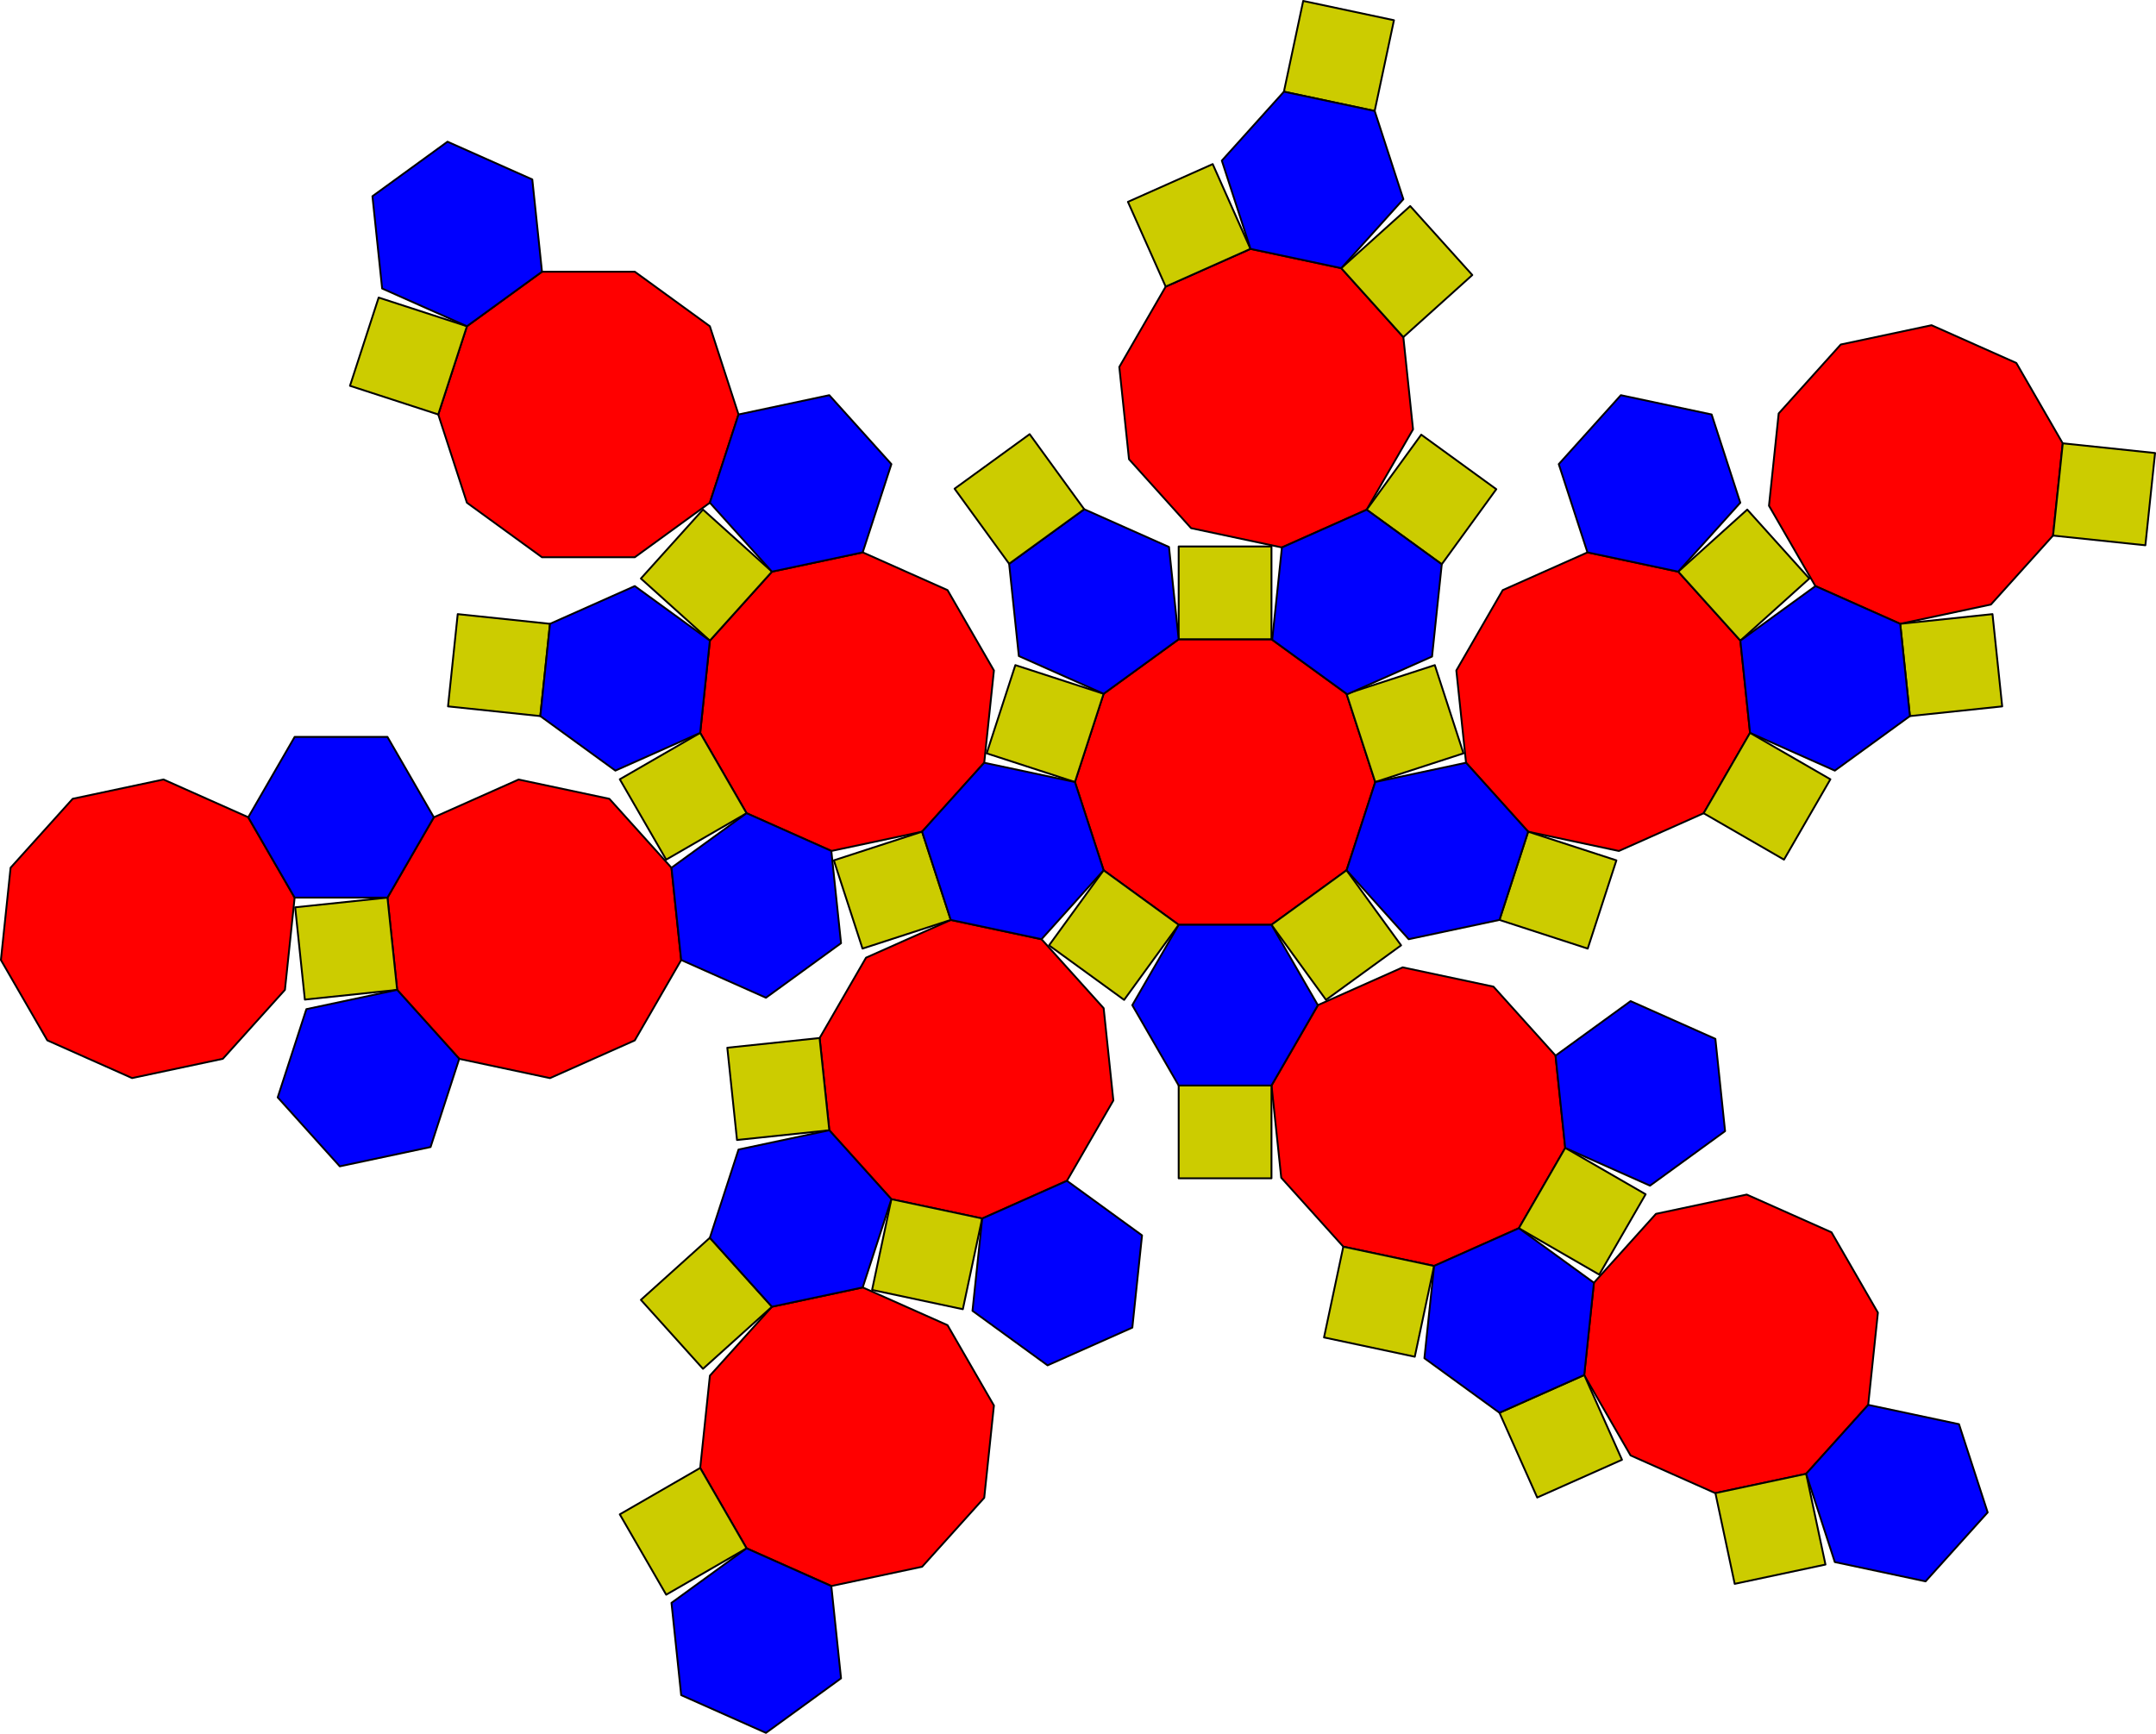 <?xml version="1.0" encoding="UTF-8" standalone="no"?>
<svg xmlns="http://www.w3.org/2000/svg" height="100%" width="100%" version="1.1" viewBox="0 0 2323.4 1868.7">
 <g stroke-linejoin="round" stroke="#000" stroke-linecap="round" stroke-width="2" fill="#f00">
  <path d="m1270.2 996.77-80.902-58.779-30.902-95.106 30.902-95.106 80.902-58.779h100l80.902 58.779 30.902 95.106-30.902 95.106-80.902 58.779h-100"/>
  <path d="m1512.3 363.34 10.453 99.452-50 86.602-91.355 40.674-97.815-20.791-66.913-74.314-10.453-99.452 50-86.603 91.355-40.674 97.815 20.791 66.913 74.315"/>
  <path d="m1875.5 690.47 10.453 99.452-50 86.602-91.355 40.674-97.815-20.791-66.913-74.314-10.453-99.452 50-86.603 91.355-40.674 97.815 20.791 66.913 74.315"/>
  <path d="m1983.7 371.32 97.815-20.791 91.354 40.674 50 86.603-10.453 99.452-66.913 74.314-97.815 20.791-91.355-40.674-50-86.603 10.453-99.452 66.913-74.315"/>
  <path d="m1636.8 1323.8-91.355 40.674-97.815-20.791-66.913-74.314-10.453-99.452 50-86.603 91.355-40.674 97.815 20.791 66.913 74.314 10.453 99.452-50 86.603"/>
  <path d="m2023.7 1414.8-10.453 99.452-66.913 74.314-97.815 20.791-91.354-40.674-50-86.603 10.453-99.452 66.913-74.314 97.815-20.791 91.355 40.673 50 86.603"/>
  <path d="m1149.8 1272.7-91.355 40.674-97.815-20.791-66.913-74.314-10.453-99.452 50-86.603 91.355-40.674 97.815 20.791 66.913 74.314 10.453 99.452-50 86.603"/>
  <path d="m1071.1 1514.9-10.453 99.452-66.913 74.314-97.815 20.791-91.354-40.674-50-86.603 10.453-99.452 66.913-74.314 97.815-20.791 91.355 40.674 50 86.603"/>
  <path d="m1071.1 722.64-10.453 99.452-66.913 74.314-97.815 20.791-91.355-40.674-50-86.603 10.453-99.452 66.913-74.314 97.815-20.791 91.355 40.673 50 86.603"/>
  <path d="m467.53 880.87 91.355-40.674 97.815 20.791 66.913 74.314 10.453 99.452-50 86.603-91.355 40.674-97.815-20.791-66.913-74.314-10.453-99.452 50-86.603"/>
  <path d="m0.972 1034.7 10.453-99.452 66.913-74.314 97.815-20.791 91.355 40.674 50 86.603-10.453 99.452-66.913 74.314-97.815 20.791-91.355-40.673-50-86.603"/>
  <path d="m584.07 600.62-80.902-58.779-30.902-95.106 30.902-95.106 80.902-58.778 100-0 80.902 58.779 30.902 95.106-30.902 95.106-80.902 58.779h-100"/>
 </g>
 <g stroke-linejoin="round" stroke="#000" stroke-linecap="round" stroke-width="2" fill="#cc0">
  <path d="m1270.2 589v100l100 0 0-100z"/>
  <path d="m1482 842.88 95.11-30.9-30.9-95.1-95.11 30.9z"/>
  <path d="m1370.2 996.77 58.779 80.902 80.902-58.778-58.778-80.902z"/>
  <path d="m1211.4 1077.7 58.779-80.902-80.902-58.779-58.779 80.902z"/>
  <path d="m1189.3 747.78-95.109-30.91-30.902 95.11 95.101 30.9z"/>
  <path d="m1553.7 608.18 58.779-80.902-80.902-58.779-58.779 80.902z"/>
  <path d="m1519.7 222.11-74.314 66.913 66.913 74.315 74.315-66.913z"/>
  <path d="m1215.5 217.55 40.68 91.354 91.35-40.673-40.67-91.359z"/>
  <path d="m1481.4 119.61 20.791-97.815-97.815-20.791-20.791 97.815z"/>
  <path d="m1741.9 927.31-95.106-30.902-30.902 95.106 95.106 30.902z"/>
  <path d="m1882.9 549.24-74.314 66.913 66.913 74.314 74.315-66.913z"/>
  <path d="m2058.2 771.82 99.452-10.453-10.452-99.452-99.452 10.453z"/>
  <path d="m2322.4 488.26-99.452-10.453-10.453 99.452 99.452 10.453z"/>
  <path d="m1270.2 1170v100l100 0 0-100z"/>
  <path d="m1773.4 1287.2-86.603-50-50 86.602 86.603 50z"/>
  <path d="m1447.6 1343.7-20.791 97.815 97.815 20.791 20.791-97.815z"/>
  <path d="m1615.9 1522.7 40.674 91.355 91.355-40.674-40.673-91.355z"/>
  <path d="m1848.6 1609.3 20.791 97.815 97.815-20.791-20.791-97.815z"/>
  <path d="m929.48 1022.4 95.106-30.902-30.902-95.106-95.106 30.902z"/>
  <path d="m1037.6 1411.1 20.791-97.815-97.815-20.791-20.791 97.815z"/>
  <path d="m883.23 1118.8-99.452 10.453 10.453 99.452 99.452-10.453z"/>
  <path d="m764.97 1334.1-74.314 66.913 66.913 74.314 74.315-66.913z"/>
  <path d="m717.92 1718.8 86.603-50-50-86.602-86.603 50z"/>
  <path d="m717.92 926.52 86.603-50-50-86.603-86.603 50z"/>
  <path d="m831.88 616.15-74.315-66.913-66.913 74.314 74.314 66.913z"/>
  <path d="m592.71 672.36-99.452-10.453-10.453 99.452 99.452 10.453z"/>
  <path d="m417.53 967.47-99.452 10.453 10.453 99.452 99.452-10.453z"/>
  <path d="m377.16 415.83 95.106 30.902 30.902-95.106-95.106-30.902z"/>
 </g>
 <g stroke-linejoin="round" stroke="#000" stroke-linecap="round" stroke-width="2" fill="#00f">
  <path d="m1553.7 608.18-10.453 99.452-91.355 40.674-80.902-58.779 10.453-99.452 91.355-40.674 80.902 58.779"/>
  <path d="m1615.9 991.51-97.815 20.791-66.913-74.315 30.902-95.106 97.815-20.791 66.913 74.315-30.902 95.106"/>
  <path d="m1270.2 1170-50-86.603 50-86.603h100l50 86.603-50 86.603h-100"/>
  <path d="m1189.3 937.99-66.913 74.315-97.815-20.791-30.902-95.106 66.913-74.315 97.815 20.791 30.902 95.106"/>
  <path d="m1189.3 747.78-91.358-40.68-10.453-99.45 80.902-58.779 91.355 40.674 10.453 99.452-80.902 58.779"/>
  <path d="m1347.6 268.24-30.902-95.106 66.913-74.315 97.815 20.791 30.902 95.106-66.913 74.315-97.815-20.791"/>
  <path d="m1710.7 595.36-30.902-95.106 66.913-74.315 97.815 20.791 30.902 95.106-66.913 74.315-97.815-20.791"/>
  <path d="m2058.2 771.82-80.902 58.779-91.355-40.674-10.453-99.452 80.902-58.779 91.355 40.674 10.453 99.452"/>
  <path d="m1676.3 1137.8 80.902-58.779 91.355 40.674 10.453 99.452-80.902 58.779-91.355-40.674-10.453-99.452"/>
  <path d="m1615.9 1522.7-80.902-58.778 10.453-99.452 91.355-40.674 80.902 58.778-10.453 99.452-91.355 40.674"/>
  <path d="m2111.1 1535 30.902 95.106-66.913 74.314-97.815-20.791-30.902-95.106 66.913-74.315 97.815 20.791"/>
  <path d="m1149.8 1272.7 80.902 58.779-10.453 99.452-91.355 40.674-80.902-58.779 10.453-99.452 91.355-40.674"/>
  <path d="m764.97 1334.1 30.902-95.106 97.815-20.791 66.913 74.315-30.902 95.106-97.815 20.791-66.913-74.315"/>
  <path d="m723.62 1727.6 80.902-58.779 91.355 40.674 10.453 99.452-80.902 58.779-91.355-40.674-10.453-99.452"/>
  <path d="m734.07 1034.7-10.453-99.452 80.902-58.779 91.355 40.674 10.453 99.452-80.902 58.779-91.355-40.674"/>
  <path d="m754.52 789.92-91.355 40.674-80.902-58.779 10.453-99.452 91.355-40.674 80.902 58.779-10.453 99.452"/>
  <path d="m831.88 616.15-66.913-74.315 30.902-95.106 97.815-20.791 66.913 74.315-30.902 95.106-97.815 20.791"/>
  <path d="m494.9 1141.2-30.902 95.106-97.815 20.791-66.913-74.315 30.902-95.106 97.815-20.791 66.913 74.315"/>
  <path d="m417.53 967.47-100 0-50-86.603 50-86.603 100-0 50 86.603-50 86.603"/>
  <path d="m573.62 193.4 10.453 99.452-80.902 58.779-91.355-40.674-10.453-99.452 80.902-58.779 91.355 40.674"/>
 </g>
 <path stroke-linejoin="round" d="m1885.9 789.92-50.001 86.603 86.603 50.001 50.001-86.603z" stroke="#000" stroke-linecap="round" stroke-width="2" fill="#cc0"/>
 <path stroke-linejoin="round" d="m1028.7 526.74 58.779 80.902 80.902-58.778-58.778-80.902z" stroke="#000" stroke-linecap="round" stroke-width="2" fill="#cc0"/>
</svg>
